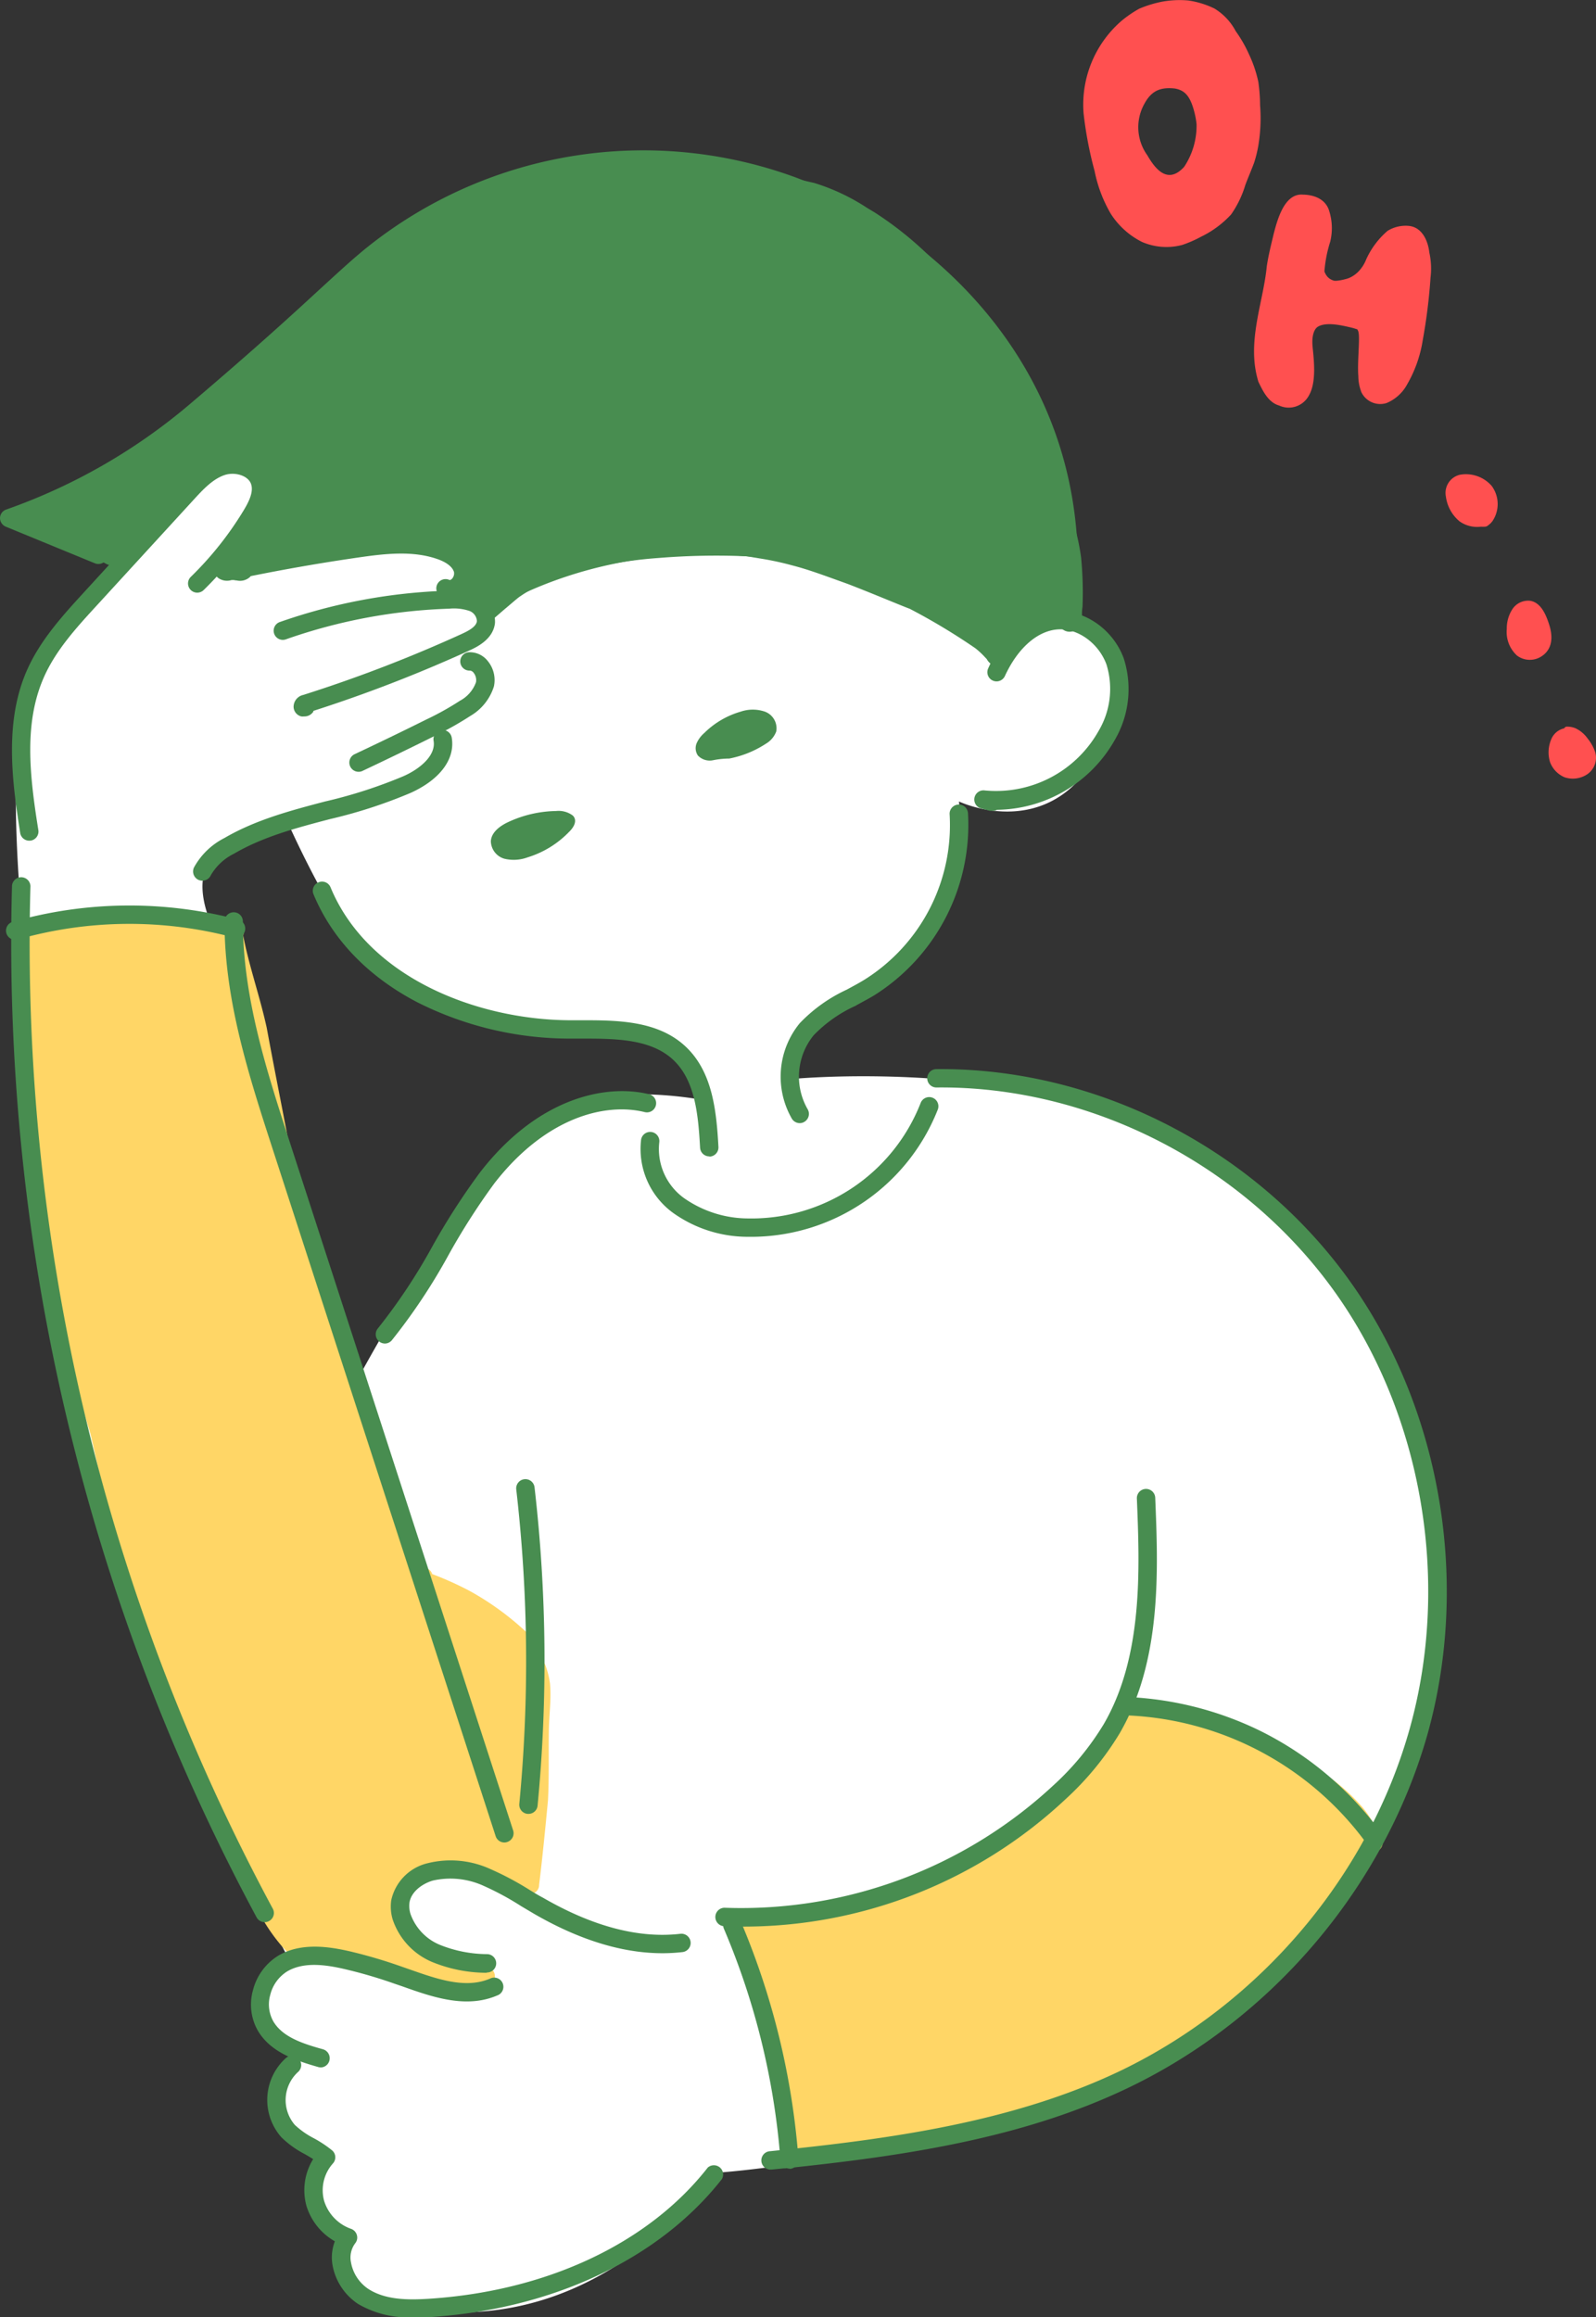 <svg xmlns="http://www.w3.org/2000/svg" width="224.35" height="325.62" viewBox="0 0 224.35 325.62"><rect x="0" y="0" width="224.35" height="325.62" fill="#333333" stroke="none"/><defs><style>.cls-1{fill:#fff;}.cls-2{fill:#b3eded;}.cls-3{fill:#488d50;}.cls-4{fill:#ffd666;}.cls-5{fill:#ff5050;}</style></defs><g id="レイヤー_2" data-name="レイヤー 2"><g id="contents"><path class="cls-1" d="M161.36,158.16c-22.11-9.4-50.42-6.51-50.42-6.51-1.48-4.87,6.86-10.44,6.86-10.44,19.51-11.15,17-28.59,17-28.59s14.12,6.78,20.73-9.34-7.25-16.56-7.25-16.56c-10.57-20.52-20.71-26.65-20.71-26.65C74.23,30.87,30,79.66,30,79.66a89.8,89.8,0,0,0,5.4-7.27c2.05-3.23,3.61-6.61-1.67-7.12S25,70.19,25,70.19s-14.62,16.48-20,24.32-1.28,40.92-1.28,40.92S8,186.38,13.68,210.51s26.67,64.31,26.67,64.31-.65-1.21-3.15,4.45,5.26,9.2,5.26,9.2C32,296.66,45.8,303.08,45.8,303.08c-4.6,9.4,3.36,11.21,3.36,11.21s-2.48,6.95,1.87,8.37c31.3,10.19,49.44-17.34,49.44-17.34s14-.71,41.45-7.26,53-30.44,59.83-64S183.47,167.57,161.36,158.16ZM76,156.9c-8.56,5.27-25.58,36.64-25.58,36.64s-10.18-27.79-14.49-45.17a152.8,152.8,0,0,1-2.73-18.18H34l-4.37-.54s-2.63-5.57,0-8.82,10.77-5.38,10.77-5.38,8.57,19.4,13.71,20.89,6.61,7.93,29.5,8.81c0,0,11.09-2.52,15.37,9.45C98.93,154.6,84.54,151.63,76,156.9Z"/><polygon class="cls-2" points="66.73 84.72 66.29 84.25 69.77 81.05 71.56 79.58 72.75 78.71 74.23 77.79 76.28 76.69 77.39 76.15 77.67 76.73 75.94 77.58 74.56 78.35 73.11 79.25 71.96 80.09 70.19 81.53 67.76 83.76 66.73 84.72"/><path class="cls-3" d="M151.6,78.32c-.23-2.06-.87-4-1.29-6A49.68,49.68,0,0,0,146.47,60c-2.78-4.81-5.49-9.68-8.7-14.22a59.68,59.68,0,0,0-7.24-9.51A48.74,48.74,0,0,0,122.6,30c-2.65-1.56-5.26-3.24-8.27-4-3.23-.74-6.45-1.54-9.7-2.18a33.22,33.22,0,0,0-9.45-1.3,1.75,1.75,0,0,0-1.41.46,8.58,8.58,0,0,0-1.35-.16,61.06,61.06,0,0,0-9,.22c-2.31.3-4.58.81-6.86,1.23a29.46,29.46,0,0,0-6.13,1.92,41.25,41.25,0,0,0-7.52,3A19.22,19.22,0,0,0,61,30.39a3.16,3.16,0,0,0-.72.39c-.55.3-1.1.59-1.62.93-.84.55-1.68,1.1-2.49,1.69a54.46,54.46,0,0,0-4.87,3.2,56.78,56.78,0,0,0-4.08,4.13,7.66,7.66,0,0,0-1.09,1l-.06,0h0a3.37,3.37,0,0,0-.21.31c-2.14,1.63-4.37,3.25-7.16,5.64C32.66,53,27,57.3,20.15,62.8a32.69,32.69,0,0,1-8.51,5.5,32.27,32.27,0,0,1-6.7,2.76c-.72.31-1.67.22-2.36.58a1.09,1.09,0,0,0-.52.16,1.3,1.3,0,0,0,.31,2.36c3.38.54,5.56.94,8,2.49,1.51.82,3.1,1.49,4.6,2.32a1.18,1.18,0,0,0,.77.17,1.26,1.26,0,0,0,.64.18c1-.06,1.61-1,2.28-1.68a11.83,11.83,0,0,0,1-1.21c1,0,1.58-1.41,1.95-1.72.42-.58,1.6-2.07,1.78-2.32A24.48,24.48,0,0,0,25,70.19a11.17,11.17,0,0,0,.64-1c.73-.72,1.46-1.44,2.21-2.15a1.17,1.17,0,0,0,.72-.59l.14-.12a1.22,1.22,0,0,0,.83-.16,8.05,8.05,0,0,1,1.79-.84c2-.3,4.17,0,5.19,1.9l.11.21c0,.11.08.21.11.32s0,.2.06.29a8.74,8.74,0,0,1-.06.91c-.06.26-.17.63-.21.75-.28.59-.28.38-.78,1.16a3.52,3.52,0,0,0-.74,1.32,16.09,16.09,0,0,1-1,2.33c-.38.89-1.44,1.62-1.45,2.61a1.65,1.65,0,0,0-.24.81h-.06a1.28,1.28,0,0,0-.85.32,1.23,1.23,0,0,0-1,1.31,1.15,1.15,0,0,0-.11.5c0,1.13,1.09,1.47,2,1.2h0l.46.05a1.06,1.06,0,0,0,.31,0A1.76,1.76,0,0,0,34.81,81a1.15,1.15,0,0,0,.25-.34,53.91,53.91,0,0,1,21.49-4.49c1.23,0,2.54-.05,3.78-.06a1.17,1.17,0,0,0,.71.53c.6.17.33.33,1.41.52a1.3,1.3,0,0,0,.49-.1,1.78,1.78,0,0,0,.66.5,1.16,1.16,0,0,0,.63.11l.5.36.3.32c.74,1.19.58,2.09.34,4.44v.05a1.6,1.6,0,0,0,1.45,2.06l.58.05a1.28,1.28,0,0,0-.32.84,1.31,1.31,0,0,0,2.21.91c1.16-1,2.28-2,3.46-3a22.32,22.32,0,0,1,4.77-2.58,59.94,59.94,0,0,1,15-3,99.85,99.85,0,0,1,12.57-.24,60.1,60.1,0,0,1,6.39,1.25c2.65.69,5.19,1.69,7.78,2.58,2.94,1.14,6.35,2.57,8.78,3.53a88.17,88.17,0,0,1,9.28,5.58A13.78,13.78,0,0,1,139,92.37a1.39,1.39,0,0,0,2.23.54,48.08,48.08,0,0,1,3-4A10,10,0,0,1,147,87a4.25,4.25,0,0,1,1.33-.25c.54,0,.62-.06.73,0a3.4,3.4,0,0,0,0,.58,1.11,1.11,0,0,0,.49.84,1.3,1.3,0,0,0,1.7-.1c.62-.76.41-1.91.58-2.83A49.2,49.2,0,0,0,151.6,78.32Z"/><path class="cls-3" d="M140.34,93.61a1.24,1.24,0,0,1-.27,0,1.89,1.89,0,0,1-1.36-1l-.23-.24a11.57,11.57,0,0,0-1.36-1.27,87.8,87.8,0,0,0-9.23-5.55c-1-.38-2.12-.85-3.33-1.34-1.81-.74-3.68-1.5-5.43-2.17l-2-.72c-1.86-.67-3.78-1.36-5.72-1.86a42,42,0,0,0-4.67-1L105,78.17a100.06,100.06,0,0,0-12.48.24,59.91,59.91,0,0,0-14.94,3,23.19,23.19,0,0,0-4.68,2.54c-.66.53-1.32,1.12-2,1.68-.49.43-1,.86-1.48,1.28a1.56,1.56,0,0,1-1.72.32,1.58,1.58,0,0,1-1-1.49,1.36,1.36,0,0,1,.11-.56h-.07a2,2,0,0,1-1.5-.85,1.9,1.9,0,0,1-.24-1.62l0-.44c.21-2,.3-2.78-.33-3.79l-.26-.26L64.13,78a1.57,1.57,0,0,1-.68-.15,1.53,1.53,0,0,1-.59-.42,1.21,1.21,0,0,1-.42.05,2.76,2.76,0,0,1-1.14-.37A1,1,0,0,0,61,76.9a1.47,1.47,0,0,1-.79-.52l-1.43,0-2.18,0a54.13,54.13,0,0,0-21.26,4.42,1.19,1.19,0,0,1-.26.33,2.09,2.09,0,0,1-1.82.43,1.24,1.24,0,0,1-.36-.05l-.36,0a2.14,2.14,0,0,1-1.8-.25A1.54,1.54,0,0,1,30.07,80a1.4,1.4,0,0,1,.1-.57,1.58,1.58,0,0,1,1.16-1.55,1.6,1.6,0,0,1,.77-.32,2.13,2.13,0,0,1,.21-.58,3.26,3.26,0,0,1,.86-1.74,4.07,4.07,0,0,0,.61-.92,10.65,10.65,0,0,0,.65-1.45c.07-.21.17-.47.32-.86l.06-.16a3.52,3.52,0,0,1,.73-1.26A5.6,5.6,0,0,1,36,70a2.08,2.08,0,0,0,.29-.48l0-.08c.05-.16.12-.41.16-.6,0-.4.06-.68.06-.83s0-.15-.05-.22a2,2,0,0,0-.08-.22l-.12-.23c-1.05-2-3.49-1.95-4.85-1.74a3.07,3.07,0,0,0-.87.38c-.21.12-.47.26-.82.43a1.46,1.46,0,0,1-.87.2,1.47,1.47,0,0,1-.8.67c-.68.64-1.37,1.31-2.11,2a4.12,4.12,0,0,1-.37.61c-.09.13-.18.26-.26.39l-.05.08A23,23,0,0,1,23.7,72.6c-.06.09-.33.43-.64.84s-.88,1.13-1.12,1.46l-.05,0a3.24,3.24,0,0,0-.31.41c-.35.53-.87,1.3-1.68,1.38a11.28,11.28,0,0,1-1,1.13c-.16.15-.31.31-.45.47a3.13,3.13,0,0,1-2,1.3,1.43,1.43,0,0,1-.73-.17,1.54,1.54,0,0,1-.87-.23c-.74-.41-1.53-.79-2.3-1.16s-1.53-.74-2.28-1.15C7.84,75.42,5.77,75,2.32,74.48a1.62,1.62,0,0,1-.42-3,1.38,1.38,0,0,1,.59-.2A4.3,4.3,0,0,1,3.77,71a4.41,4.41,0,0,0,1-.24,27.79,27.79,0,0,0,5.87-2.35l.82-.4a32.53,32.53,0,0,0,8.44-5.45l4.33-3.45c5.09-4,9.49-7.53,14.23-11.58,2.32-2,4.22-3.42,6.06-4.81l1.07-.8,0-.05,0-.06.25-.24A9.66,9.66,0,0,1,47,40.48c.35-.36.71-.75,1.07-1.14a35.41,35.41,0,0,1,3-3A55.09,55.09,0,0,1,56,33.15c.76-.55,1.58-1.1,2.52-1.71.43-.28.89-.53,1.33-.77l.31-.17a3.58,3.58,0,0,1,.73-.4,17.67,17.67,0,0,1,1.94-1.19,40.2,40.2,0,0,1,7.44-3l.13,0a29.54,29.54,0,0,1,6.18-1.93l2-.38c1.59-.31,3.24-.64,4.89-.85l1.75-.11a47.84,47.84,0,0,1,7.29-.12,10.71,10.71,0,0,1,1.23.14,2.08,2.08,0,0,1,1.54-.43,33.45,33.45,0,0,1,9.49,1.3c2.23.44,4.5,1,6.69,1.49l3,.69a29.17,29.17,0,0,1,7.44,3.51l1.05.63a48.65,48.65,0,0,1,7.86,6.3,60.68,60.68,0,0,1,7.29,9.57c2.77,3.92,5.21,8.17,7.57,12.28l1.13,2a49.47,49.47,0,0,1,3.87,12.34c.15.68.32,1.36.49,2a30.94,30.94,0,0,1,.81,4h0a51.38,51.38,0,0,1,.2,6.92,7,7,0,0,0-.08.91,3.47,3.47,0,0,1-.58,2.11,1.6,1.6,0,0,1-2.15.14,1.38,1.38,0,0,1-.6-1.06c0-.11,0-.2,0-.29l-.17,0h-.18c-.39.06-.56.07-.66.08a1.52,1.52,0,0,0-.37.09l-.24.07a9.75,9.75,0,0,0-2.63,1.81,49.14,49.14,0,0,0-3,4A1.49,1.49,0,0,1,140.34,93.61ZM100.51,77.43c1.87,0,3.55,0,4.59.1l1.71.29a41.63,41.63,0,0,1,4.75,1c2,.52,3.89,1.21,5.76,1.88l2,.72c1.76.68,3.63,1.44,5.44,2.18l3.35,1.35a90.46,90.46,0,0,1,9.35,5.62,11.53,11.53,0,0,1,1.44,1.34l.33.37a1.29,1.29,0,0,0,.91.71.84.84,0,0,0,.78-.27,44.64,44.64,0,0,1,3-4,10.08,10.08,0,0,1,2.86-2l.29-.1a1.78,1.78,0,0,1,.51-.11c.09,0,.26,0,.64-.08l.2,0a1.61,1.61,0,0,1,.66,0l.26.07,0,.27a2.81,2.81,0,0,0,0,.53.8.8,0,0,0,.35.59,1,1,0,0,0,1.29-.06,3,3,0,0,0,.4-1.72c0-.31,0-.63.09-.94a49.48,49.48,0,0,0-.2-6.78h0a30.25,30.25,0,0,0-.8-3.92c-.17-.7-.34-1.39-.49-2.09a48.79,48.79,0,0,0-3.82-12.16l-1.11-1.93c-2.35-4.1-4.78-8.33-7.55-12.24a59.9,59.9,0,0,0-7.21-9.48,48.24,48.24,0,0,0-7.77-6.22l-.11-.08-.9-.52a28.33,28.33,0,0,0-7.27-3.44l-3-.7c-2.19-.51-4.45-1-6.69-1.48a32.41,32.41,0,0,0-9.37-1.28,1.42,1.42,0,0,0-1.19.36l-.12.11-.17,0a9.51,9.51,0,0,0-1.3-.15,46.82,46.82,0,0,0-7.21.11l-1.73.12c-1.6.2-3.24.52-4.83.83l-2,.39a29.43,29.43,0,0,0-6.07,1.9l-.14.05a40.58,40.58,0,0,0-7.34,3,21.06,21.06,0,0,0-1.92,1.18l-.07,0a3.13,3.13,0,0,0-.65.36l-.34.19c-.43.23-.87.47-1.28.74-.94.6-1.75,1.15-2.48,1.68l-.06,0a53.8,53.8,0,0,0-4.81,3.16,35.1,35.1,0,0,0-2.93,2.92c-.37.4-.73.79-1.11,1.17a8.64,8.64,0,0,0-1.07,1l0,.06a2.22,2.22,0,0,0-.19.27l-.08.09L45,43.24c-1.83,1.38-3.73,2.81-6,4.78-4.75,4.06-9.15,7.55-14.25,11.6l-4.32,3.43a32.69,32.69,0,0,1-8.57,5.54L11,69A28,28,0,0,1,5,71.37a4.48,4.48,0,0,1-1.16.27,3.4,3.4,0,0,0-1.13.29L2.6,72a.85.85,0,0,0-.37.11.93.93,0,0,0-.46,1,.92.92,0,0,0,.67.81c3.41.54,5.64,1,8.15,2.53.71.39,1.49.76,2.23,1.12s1.57.76,2.34,1.18a.88.88,0,0,0,.58.14l.11,0,.1.06a.74.74,0,0,0,.46.13c.63,0,1.1-.54,1.59-1.08.16-.18.31-.35.47-.5a10.73,10.73,0,0,0,1-1.17l.1-.14h.18c.56,0,1-.64,1.3-1.11a2.59,2.59,0,0,1,.39-.51c.24-.34.71-.94,1.11-1.45s.57-.73.64-.84a21.6,21.6,0,0,0,1.54-2.13l0-.06a3.87,3.87,0,0,1,.28-.43,3,3,0,0,0,.33-.55l.07-.1c.78-.78,1.5-1.49,2.22-2.16l0,0,.07,0a.87.87,0,0,0,.54-.43l.06-.09.15-.13.12-.1.14,0a.88.88,0,0,0,.61-.11c.37-.18.62-.32.83-.44A3.73,3.73,0,0,1,31.31,65c1.54-.23,4.3-.27,5.53,2.07l.15.3a1.76,1.76,0,0,1,.1.3c0,.09,0,.18.06.26V68a7.59,7.59,0,0,1-.06.92,7.21,7.21,0,0,1-.18.71l0,.13a2.79,2.79,0,0,1-.4.66,4.3,4.3,0,0,0-.43.59l-.05.06a2.63,2.63,0,0,0-.6,1.05l-.06.15c-.15.38-.24.65-.32.85a11,11,0,0,1-.66,1.51,4.94,4.94,0,0,1-.69,1A2.58,2.58,0,0,0,33,77.09v.09l-.05.08a1.24,1.24,0,0,0-.19.64v.34l-.42,0a.94.94,0,0,0-.6.24l-.07.06-.08,0a.91.91,0,0,0-.73,1v.07l0,.07a.81.81,0,0,0-.08.36.92.92,0,0,0,.36.76,1.54,1.54,0,0,0,1.27.14l.17,0,.47,0a1,1,0,0,0,.26,0c.62.06,1,0,1.34-.25a1,1,0,0,0,.19-.26l.06-.11.11,0A54.47,54.47,0,0,1,56.55,75.8c.7,0,1.43,0,2.16,0l1.62,0h.18l.09.15a.83.83,0,0,0,.52.39,1.83,1.83,0,0,1,.54.25,1.93,1.93,0,0,0,.85.27.82.82,0,0,0,.31-.08l.19-.07.25.23a1.18,1.18,0,0,0,.44.33.82.82,0,0,0,.49.1l.13,0,.1.08.49.35.36.37c.78,1.25.68,2.19.46,4.25l0,.51A1.25,1.25,0,0,0,65.82,84a1.32,1.32,0,0,0,1,.57l.59.06.59.07-.38.46a1,1,0,0,0-.25.63.94.94,0,0,0,.61.88.92.92,0,0,0,1-.19c.52-.44,1-.87,1.5-1.3s1.31-1.15,2-1.7a23.17,23.17,0,0,1,4.87-2.64,60.23,60.23,0,0,1,15.08-3A78.64,78.64,0,0,1,100.51,77.43Z"/><path class="cls-4" d="M77.31,236.55a11.54,11.54,0,0,0-.8-2.94,14.44,14.44,0,0,0-.39-1.73,8,8,0,0,0-2.07-2.48A39.71,39.71,0,0,0,66,223.54a46.53,46.53,0,0,0-5.25-2.36h0a1.19,1.19,0,0,0-1-.85c-.43-1.21-.89-2.42-1.39-3.62a80,80,0,0,1-3.14-8.8,2.33,2.33,0,0,1-.08-.31,1.44,1.44,0,0,0-.31-.8,1.1,1.1,0,0,0-.5-.41c-.73-1.94-2-5.55-3-7.72a67,67,0,0,1-3-9.14c-.77-3.75-1.18-7.56-2.08-11.28-1.67-6.59-4.85-12.74-6-19.46-.92-4.78-1.87-9.55-2.75-14.34-.84-3.87-2.12-7.62-3-11.48-.11-.51-.22-1-.32-1.53a1.33,1.33,0,0,0-.24-1.25l0-.21a1.31,1.31,0,0,0-.6-.78,1.27,1.27,0,0,0-1.42.11,39.8,39.8,0,0,0-14.46-1.69,63.7,63.7,0,0,0-7.27.95,20.41,20.41,0,0,0-3.88.8,1.3,1.3,0,0,0-2.16.95c0,.05,0,.1,0,.15a1.76,1.76,0,0,0-.72.87,1.25,1.25,0,0,0,.51,1.38c-.42,6,.16,12,.38,18,.11,3.84-.15,7.68.29,11.5C5.39,168.44,6,173,6.94,178.8c.68,3.44,1.34,6.9,2.31,10.27.33,1.22.7,2.42,1.09,3.61.59,3,1.49,5.86,2.36,8.75.48,1.94.87,3.9,1.33,5.84.15.93.33,1.91.6,3a85.87,85.87,0,0,0,3.77,12.58c.34.87.62,1.75,1,2.61a1.89,1.89,0,0,0,.39.74,155.32,155.32,0,0,0,5.14,15.4C28,248.84,31.16,256,34.71,263c.33.67.58,1.23.8,1.75a1.26,1.26,0,0,0-.38.6c-.17,1,.57,1.95,1,2.85a25.65,25.65,0,0,0,3.61,5.41c.5.49,1,1.18,1.69,1.29a1.29,1.29,0,0,0,1.45-1.11,31.51,31.51,0,0,1,6.31.94c1.19.35,2.32.87,3.48,1.31,1.73.58,3.51,1,5.26,1.53a41.06,41.06,0,0,0,8.69,1.27,1.41,1.41,0,0,0,1.64.28h0l.19-.1.07,0a1.65,1.65,0,0,0,1-1,1.29,1.29,0,0,0-.46-1.36h0a1.78,1.78,0,0,0-.6-.68,5.66,5.66,0,0,0-1.95-.49,13.43,13.43,0,0,1-5.39-2c-2-1.29-2.88-1.69-3.85-3.3-.51-1-.48-1.56-.62-3.53a7.38,7.38,0,0,1,0-1.22c.33-1.15.1-.54.82-1.49a6.17,6.17,0,0,1,2.52-1.74,4.82,4.82,0,0,1,1.11-.46l0,0a5.18,5.18,0,0,0,2.11.4c.83.07,1.32.1,1.79.15.84.15,1.73.31,2.55.48a12.49,12.49,0,0,1,3.06,1.46,6.93,6.93,0,0,0,1.52.75,4.59,4.59,0,0,0,.65,1.67,1.31,1.31,0,0,0,2-.27l.09-.32a1.23,1.23,0,0,0,.91-1.21c.49-3.95.87-7.92,1.25-11.88.16-3.2.08-6.42.12-9.63C77.17,241.05,77.52,238.8,77.31,236.55Z"/><path class="cls-4" d="M194,258a3.62,3.62,0,0,0,.2-.55,1.28,1.28,0,0,0-.93-1.42,1,1,0,0,0-.3,0,15.13,15.13,0,0,0-1.38-2,28.35,28.35,0,0,0-6.15-5.29,34.08,34.08,0,0,0-5.64-3.35,35.82,35.82,0,0,0-7-2.67c-1.27-.34-2.53-.72-3.82-1-1-.19-1.83-.23-2-.29a26.11,26.11,0,0,0-5.47-.82,1.31,1.31,0,0,0-1.8-.53,2.85,2.85,0,0,0-.49.42,1.21,1.21,0,0,0-.7.09,2.32,2.32,0,0,0-.48.34,1.7,1.7,0,0,0-1.5.7,1.25,1.25,0,0,0,0,1.33,44.88,44.88,0,0,1-7.4,9.71c-1.8,1.84-3.87,3.37-5.82,5L141,259.43c-1.51,1.08-3.14,2.18-4.53,3a35.75,35.75,0,0,1-3.42,1.69,2.52,2.52,0,0,0-.61.25c-1.39.56-2.83,1-4.71,1.6a91.31,91.31,0,0,1-15,2.67c-2.8.29-5.64.54-8.41.85a.66.66,0,0,0-.19.09,1.49,1.49,0,0,0-1.43-.77,1.3,1.3,0,0,0-.94,1.93c3.87,5.08,5.25,9.7,6.23,16,.83,4.68,1.62,8.43,2,12.5.12.91.22,1.81.3,2.73a1.69,1.69,0,0,0,.31,1.05,1.29,1.29,0,0,0,2.24-.38c3.58-1.49,6.45-1.31,10.66-1.6,3.33-.41,6.61-1.19,9.93-1.71,2.49-.51,4.91-1.25,7.41-1.68a78.34,78.34,0,0,0,16.61-5.23,70.72,70.72,0,0,0,7-3.63,33.33,33.33,0,0,0,6.21-4.63c1.82-1.5,4.13-3.26,6.39-5.48,1.42-1.37,2.58-3,3.92-4.4,2.48-2.69,5.39-5,7.57-7.95,1.56-1.93,2.79-4.08,4.19-6.12a1,1,0,0,0,.5,0,1.28,1.28,0,0,0,1.12-1.27A2.47,2.47,0,0,0,194,258Z"/><path class="cls-5" d="M175.58,7.65a18.48,18.48,0,0,0-1.88-3.28,8.18,8.18,0,0,0-3-3.18A12.63,12.63,0,0,0,167.07.07a13.8,13.8,0,0,0-3.63.15,16.31,16.31,0,0,0-3.29,1,15.93,15.93,0,0,0-2.51,1.72,15.57,15.57,0,0,0-5.32,13,53.65,53.65,0,0,0,1.55,8.1A19.33,19.33,0,0,0,156.12,30a11.09,11.09,0,0,0,4.42,4,8.66,8.66,0,0,0,5.64.42,16.74,16.74,0,0,0,2.68-1.17,14,14,0,0,0,4.2-3.12,14.47,14.47,0,0,0,2-4.15c.4-1.07.86-2.1,1.25-3.17a18,18,0,0,0,.56-2.27,23.44,23.44,0,0,0,.26-5.74,24.51,24.51,0,0,0-.24-3.26A17.53,17.53,0,0,0,175.58,7.65Zm-7.38,9.79a10.45,10.45,0,0,1-1.74,6c-2.41,2.66-4.2.06-5.18-1.62a6.74,6.74,0,0,1-.41-7.24c1-1.85,2.26-2.36,4.29-2.14,1.31.24,2.11.95,2.7,3.19A11.46,11.46,0,0,1,168.2,17.44Z"/><path class="cls-5" d="M198,31.74a4.84,4.84,0,0,0-2.95.7,11.61,11.61,0,0,0-3,4A5.18,5.18,0,0,1,191,38.11a4.13,4.13,0,0,1-1.31.93,3.25,3.25,0,0,1-.59.19,7.65,7.65,0,0,1-1.16.22h-.07a1.33,1.33,0,0,1-.28,0c-.14,0-.4-.14-.5-.18h0a1.8,1.8,0,0,1-.68-.64,2.56,2.56,0,0,1-.23-.47.43.43,0,0,1,0-.11,18.36,18.36,0,0,1,.81-4.09,8,8,0,0,0-.13-4.27c-.47-1.68-2.09-2.32-3.7-2.34-2.58-.23-3.57,3.44-4.09,5.4-.37,1.56-.77,3.11-1,4.69-.49,5.11-2.9,10.67-1.17,16.22.64,1.32,1.39,2.88,2.9,3.32a3.22,3.22,0,0,0,4.19-1.4c1.17-2,.63-5.5.51-7s.27-2.37.74-2.66c1.17-.73,3.35-.2,4.58.08a8.59,8.59,0,0,1,.87.25h0l.08,0,0,0,0,0a1.2,1.2,0,0,1,.17.34c.27.85-.16,4.22,0,6.25a6.38,6.38,0,0,0,.44,2.29,2.94,2.94,0,0,0,3.54,1.5A5.84,5.84,0,0,0,197.81,54,17.9,17.9,0,0,0,200,47.77,78.09,78.09,0,0,0,201.09,39a10.42,10.42,0,0,0-.17-3.52C200.74,33.84,199.9,31.9,198,31.74Z"/><path class="cls-5" d="M209.68,68.27a4.8,4.8,0,0,0-4.5-1.55,2.62,2.62,0,0,0-1.93,3.06,5.44,5.44,0,0,0,1.91,3.47,4.25,4.25,0,0,0,3,.76,5.09,5.09,0,0,0,.55,0h0a.69.69,0,0,0,.5-.21,2.52,2.52,0,0,0,.61-.61A4.29,4.29,0,0,0,209.68,68.27Z"/><path class="cls-5" d="M224.23,105.67a6.13,6.13,0,0,0-1.06-1.9,4.41,4.41,0,0,0-1.69-1.43,3,3,0,0,0-1.32-.23.45.45,0,0,0-.27.23,2.57,2.57,0,0,0-1.83,1.54,4.67,4.67,0,0,0-.17,3.21,3.72,3.72,0,0,0,2.07,2.14,3.66,3.66,0,0,0,3-.33A2.81,2.81,0,0,0,224.23,105.67Z"/><path class="cls-5" d="M217.78,87.81c-.45-1.43-1.15-3.09-2.62-3.38a2.64,2.64,0,0,0-2.55,1.15,4.9,4.9,0,0,0-.8,2.8,4.47,4.47,0,0,0,1.44,3.74,3,3,0,0,0,3.16.27C217.4,91.88,218.67,90.63,217.78,87.81Z"/><path class="cls-3" d="M74.29,254.88h-.13A1.29,1.29,0,0,1,73,253.47a210.46,210.46,0,0,0-.43-44.18,1.29,1.29,0,1,1,2.57-.3,212.9,212.9,0,0,1,.43,44.72A1.28,1.28,0,0,1,74.29,254.88Z"/><path class="cls-3" d="M99.69,162.49a1.29,1.29,0,0,1-1.28-1.23c-.27-4.86-.75-9.47-3.76-12.32-3.2-3-8.22-3-13.06-3H79.78a47.62,47.62,0,0,1-21.09-5.09c-6.95-3.61-12-8.87-14.62-15.19a1.28,1.28,0,0,1,.7-1.68,1.29,1.29,0,0,1,1.69.69c5.26,12.72,20.54,18.55,33.35,18.69h1.78c5.1,0,10.89,0,14.83,3.74,3.7,3.51,4.29,8.87,4.57,14.06a1.29,1.29,0,0,1-1.22,1.36Z"/><path class="cls-3" d="M112.42,157.82a1.3,1.3,0,0,1-1.11-.63,11.85,11.85,0,0,1,1.1-13.4,21.67,21.67,0,0,1,6.6-4.72c.85-.46,1.74-.93,2.56-1.44a25.63,25.63,0,0,0,11.92-23.19,1.29,1.29,0,1,1,2.58-.19,28.3,28.3,0,0,1-13.15,25.59c-.88.54-1.8,1-2.69,1.51a19.11,19.11,0,0,0-5.85,4.12,9.19,9.19,0,0,0-.85,10.39,1.3,1.3,0,0,1-.45,1.77A1.23,1.23,0,0,1,112.42,157.82Z"/><path class="cls-3" d="M139.45,113.92a1.41,1.41,0,0,1-.35,0l-1.16-.32a1.29,1.29,0,0,1,.49-2.53,16.54,16.54,0,0,0,16-8.36,11.57,11.57,0,0,0,1.1-9.36c-1.11-3-4.1-5.15-6.94-4.9s-5.56,2.69-7.33,6.54a1.29,1.29,0,0,1-2.35-1.07c1-2.26,4-7.58,9.46-8,4-.34,8.09,2.49,9.59,6.58a14.15,14.15,0,0,1-1.26,11.49,19.29,19.29,0,0,1-16.54,9.8A1.3,1.3,0,0,1,139.45,113.92Z"/><path class="cls-3" d="M4.11,118.13A1.29,1.29,0,0,1,2.83,117C1.6,109.28.66,101.11,3.87,94c1.87-4.15,5.05-7.62,7.85-10.68L25.37,68.42c1.37-1.5,3.08-3.36,5.43-4.14,2.53-.83,5.91.08,6.91,2.76.82,2.18-.23,4.36-1.24,6a50.07,50.07,0,0,1-7.84,9.87,1.29,1.29,0,0,1-1.81-1.85,47,47,0,0,0,7.44-9.36c.7-1.16,1.46-2.64,1-3.77S33,66.29,31.61,66.74c-1.71.56-3.11,2.09-4.34,3.43L13.63,85.05c-2.81,3.06-5.71,6.22-7.41,10-2.91,6.49-2.06,13.91-.83,21.59a1.29,1.29,0,0,1-1.08,1.48Z"/><path class="cls-3" d="M63.26,84.1a2.78,2.78,0,0,1-1-.18,1.3,1.3,0,1,1,.95-2.41c.08,0,.23-.09.26-.12a1.11,1.11,0,0,0,.35-1c-.29-1-1.62-1.59-2.39-1.85-3.43-1.18-7.26-.76-11.21-.18-5.2.75-10.44,1.67-15.59,2.72a1.3,1.3,0,0,1-1.53-1,1.29,1.29,0,0,1,1-1.52c5.2-1.06,10.49-2,15.74-2.75,4.27-.63,8.44-1.07,12.42.29,2.18.75,3.58,2,4,3.59a3.64,3.64,0,0,1-1.1,3.61A2.92,2.92,0,0,1,63.26,84.1Z"/><path class="cls-3" d="M42.74,100.67a1.73,1.73,0,0,1-.38,0,1.42,1.42,0,0,1-1.09-1.34,1.72,1.72,0,0,1,1.36-1.68,197.91,197.91,0,0,0,22.23-8.55c.89-.41,2.09-1,2.18-1.82A1.62,1.62,0,0,0,66,85.85a6.84,6.84,0,0,0-2.85-.32,76.5,76.5,0,0,0-22.91,4.29,1.29,1.29,0,1,1-.86-2.43A78.76,78.76,0,0,1,63,83a8.89,8.89,0,0,1,4,.54,4.11,4.11,0,0,1,2.58,4c-.25,2.34-2.65,3.43-3.68,3.9a200,200,0,0,1-21.85,8.45l0,.1A1.49,1.49,0,0,1,42.74,100.67Zm-.78-.55Z"/><path class="cls-3" d="M50.4,108.45a1.3,1.3,0,0,1-.56-2.47c3.36-1.58,6.76-3.22,10.09-4.88a40.14,40.14,0,0,0,4.72-2.63,4.79,4.79,0,0,0,2.26-2.6,1.65,1.65,0,0,0-.34-1.34.7.7,0,0,0-.53-.3,1.29,1.29,0,0,1-.1-2.58,3.21,3.21,0,0,1,2.62,1.23,4.21,4.21,0,0,1,.87,3.57,7.34,7.34,0,0,1-3.33,4.16,43.5,43.5,0,0,1-5,2.8c-3.35,1.67-6.76,3.32-10.13,4.91A1.23,1.23,0,0,1,50.4,108.45Z"/><path class="cls-3" d="M28.43,123.75a1.37,1.37,0,0,1-.55-.12,1.31,1.31,0,0,1-.62-1.72,10.06,10.06,0,0,1,4.28-4.15c4.4-2.57,9.34-3.87,14.12-5.13a67.6,67.6,0,0,0,11-3.54c2.31-1,4.65-2.91,4.29-5a1.29,1.29,0,0,1,2.55-.44c.51,3-1.64,5.89-5.77,7.76a69,69,0,0,1-11.36,3.69c-4.83,1.27-9.38,2.47-13.48,4.86a7.71,7.71,0,0,0-3.24,3A1.3,1.3,0,0,1,28.43,123.75Z"/><path class="cls-3" d="M37.21,270.1a1.29,1.29,0,0,1-1.14-.68,288.93,288.93,0,0,1-34.38-145,1.3,1.3,0,0,1,2.59.08A286.21,286.21,0,0,0,38.34,268.19a1.28,1.28,0,0,1-.52,1.75A1.26,1.26,0,0,1,37.21,270.1Z"/><path class="cls-3" d="M70.9,258.9a1.29,1.29,0,0,1-1.23-.9L38.3,161.37c-3.32-10.23-6.75-20.81-6.74-31.89a1.29,1.29,0,0,1,1.29-1.29h0a1.28,1.28,0,0,1,1.29,1.29c0,10.68,3.36,21.06,6.62,31.09L72.13,257.2a1.29,1.29,0,0,1-.83,1.63A1.16,1.16,0,0,1,70.9,258.9Z"/><path class="cls-3" d="M54.11,188.79a1.32,1.32,0,0,1-.84-.31,1.3,1.3,0,0,1-.15-1.82,81,81,0,0,0,7.66-11.53,96.58,96.58,0,0,1,6.68-10.37c8.06-10.43,17.58-12.51,23.79-11a1.29,1.29,0,1,1-.62,2.51c-5.42-1.34-13.82.6-21.13,10A94.72,94.72,0,0,0,63,176.44a83,83,0,0,1-7.92,11.89A1.29,1.29,0,0,1,54.11,188.79Z"/><path class="cls-3" d="M108.38,304.86a1.29,1.29,0,0,1-.13-2.58c16.56-1.69,34-4,49.29-11.32,19.7-9.49,34.89-27.49,40.65-48.15,5.81-20.89,1.63-44.55-10.91-61.76-12.86-17.65-34.2-28.48-55.65-28.24h0a1.29,1.29,0,0,1,0-2.58c22.3-.23,44.43,11,57.77,29.3,13,17.83,17.32,42.34,11.31,64-6,21.37-21.66,40-42,49.79-15.1,7.27-32.1,9.67-48.34,11.37a.76.76,0,0,1-.16,0l-1.65.16Z"/><path class="cls-3" d="M104.63,270.72c-1,0-1.95,0-2.93-.06a1.3,1.3,0,0,1,.12-2.59A64.48,64.48,0,0,0,148,250.94a38.83,38.83,0,0,0,7.16-8.68c5.55-9.55,5.05-21.83,4.65-31.7a1.29,1.29,0,0,1,2.58-.1c.42,10.2.93,22.89-5,33.1a41.84,41.84,0,0,1-7.62,9.27A66.24,66.24,0,0,1,104.63,270.72Z"/><path class="cls-3" d="M68.37,277.21h-.06a20.35,20.35,0,0,1-7.57-1.52,9.88,9.88,0,0,1-5.55-6A6.3,6.3,0,0,1,55,267a6.85,6.85,0,0,1,5.12-5.19,13.45,13.45,0,0,1,8.85.84,42.15,42.15,0,0,1,5.61,3c.58.35,1.15.7,1.73,1,7,4.05,13.49,5.76,19.33,5.08a1.29,1.29,0,1,1,.3,2.57c-6.41.74-13.45-1.08-20.92-5.41l-1.77-1.05A39.5,39.5,0,0,0,68,265a11.24,11.24,0,0,0-7.15-.75c-1.47.43-3.05,1.55-3.29,3.1a3.81,3.81,0,0,0,.15,1.61,7.36,7.36,0,0,0,4.14,4.33,18.12,18.12,0,0,0,6.61,1.3,1.29,1.29,0,0,1,0,2.58Z"/><path class="cls-3" d="M45.11,290.51a1.48,1.48,0,0,1-.35-.05c-3.33-.95-6.74-2.12-8.51-5.11a7.42,7.42,0,0,1-.69-5.69,8,8,0,0,1,3.63-4.9c3.19-1.84,7.12-1.24,10.18-.52a70.86,70.86,0,0,1,7,2.07l1,.35c4,1.4,8,2.86,11.51,1.37a1.29,1.29,0,1,1,1,2.37c-4.41,1.89-9.18.19-13.4-1.31l-1-.34a65.88,65.88,0,0,0-6.78-2c-2.76-.66-5.9-1.14-8.29.24a5.41,5.41,0,0,0-2.42,3.32,4.89,4.89,0,0,0,.42,3.71c1.28,2.18,4,3.11,7,3.94a1.31,1.31,0,0,1,.89,1.6A1.29,1.29,0,0,1,45.11,290.51Z"/><path class="cls-3" d="M58.05,325.62a14,14,0,0,1-7.72-1.88,8.31,8.31,0,0,1-3.59-5.47,6.29,6.29,0,0,1,.33-3.33,8.64,8.64,0,0,1-4-5,8.33,8.33,0,0,1,.95-6.55c-.38-.24-.79-.48-1.21-.72a13.67,13.67,0,0,1-3.24-2.33,7.92,7.92,0,0,1,.64-11.17,1.29,1.29,0,0,1,1.66,2,5.35,5.35,0,0,0-.43,7.41,11.79,11.79,0,0,0,2.66,1.87,16.71,16.71,0,0,1,2.58,1.71,1.28,1.28,0,0,1,.11,1.85,5.66,5.66,0,0,0-1.23,5.24,6.07,6.07,0,0,0,3.79,3.94,1.29,1.29,0,0,1,.81.86,1.27,1.27,0,0,1-.23,1.17,3.34,3.34,0,0,0-.59,2.69,5.68,5.68,0,0,0,2.43,3.72c2.4,1.55,5.54,1.58,8.58,1.38,16.56-1.08,30.83-7.8,39.14-18.43a1.3,1.3,0,0,1,2,1.6c-8.77,11.2-23.72,18.28-41,19.41Q59.3,325.61,58.05,325.62Z"/><path class="cls-3" d="M80,116.89a13.63,13.63,0,0,1-5.83,3.58,5.62,5.62,0,0,1-3.29.19A2.62,2.62,0,0,1,69,118.21c.07-1.28,1.3-2.17,2.47-2.71a16.5,16.5,0,0,1,6.7-1.54,3.32,3.32,0,0,1,2.35.64C81.11,115.18,80.86,116.05,80,116.89Z"/><path class="cls-3" d="M102.51,106.59a12,12,0,0,0-2.3.24,2.29,2.29,0,0,1-2.11-.67,1.83,1.83,0,0,1-.17-1.73A4.1,4.1,0,0,1,99,103a12,12,0,0,1,5.11-3,5.28,5.28,0,0,1,3.42,0,2.5,2.5,0,0,1,1.59,2.77,3.33,3.33,0,0,1-1.42,1.71A14.41,14.41,0,0,1,102.51,106.59Z"/><path class="cls-3" d="M106,173.79l-1,0a18.06,18.06,0,0,1-10.44-3.4,11.1,11.1,0,0,1-4.44-10.25,1.29,1.29,0,1,1,2.55.41,8.5,8.5,0,0,0,3.48,7.8,15.75,15.75,0,0,0,8.95,2.86A25.54,25.54,0,0,0,129.41,155a1.29,1.29,0,0,1,2.42.9A28.24,28.24,0,0,1,106,173.79Z"/><path class="cls-3" d="M193.16,259.65a1.31,1.31,0,0,1-1-.53,43.93,43.93,0,0,0-33.35-18.06,1.28,1.28,0,0,1-1.22-1.35,1.29,1.29,0,0,1,1.35-1.23,47.19,47.19,0,0,1,18,4.63A46.65,46.65,0,0,1,194.2,257.6a1.29,1.29,0,0,1-1,2Z"/><path class="cls-3" d="M111,304.73a1.3,1.3,0,0,1-1.29-1.2A103.13,103.13,0,0,0,101.75,271a1.31,1.31,0,0,1,.69-1.7,1.29,1.29,0,0,1,1.69.69,105.73,105.73,0,0,1,8.11,33.39,1.29,1.29,0,0,1-1.2,1.38Z"/><path class="cls-3" d="M2.18,132.06a1.29,1.29,0,0,1-.36-2.54,59.9,59.9,0,0,1,31.69-.29,1.29,1.29,0,1,1-.66,2.5A57.25,57.25,0,0,0,2.53,132,1.48,1.48,0,0,1,2.18,132.06Z"/><path class="cls-3" d="M138.12,91a1.33,1.33,0,0,1-.8-.27c-18.58-14.62-46.1-17-66.91-5.75a1.29,1.29,0,0,1-1.22-2.28c21.68-11.7,50.36-9.24,69.73,6a1.3,1.3,0,0,1,.22,1.82A1.32,1.32,0,0,1,138.12,91Z"/><path class="cls-3" d="M150.08,84.44H150a1.29,1.29,0,0,1-1.21-1.36c1.72-29.88-19.33-48.69-37.89-55.72a59.47,59.47,0,0,0-57.33,9.1c-2,1.58-3.87,3.34-6.51,5.77-3.84,3.55-9.1,8.4-18.36,16.26A83.49,83.49,0,0,1,4.85,72.88l9.48,3.88a1.29,1.29,0,1,1-1,2.39L.8,74A1.32,1.32,0,0,1,0,72.79,1.29,1.29,0,0,1,.87,71.6,81.71,81.71,0,0,0,27,56.52c9.22-7.83,14.46-12.66,18.29-16.19C48,37.86,49.92,36.08,52,34.44a62.14,62.14,0,0,1,59.87-9.5c19.37,7.34,41.35,27,39.55,58.29A1.29,1.29,0,0,1,150.08,84.44Z"/></g></g></svg>